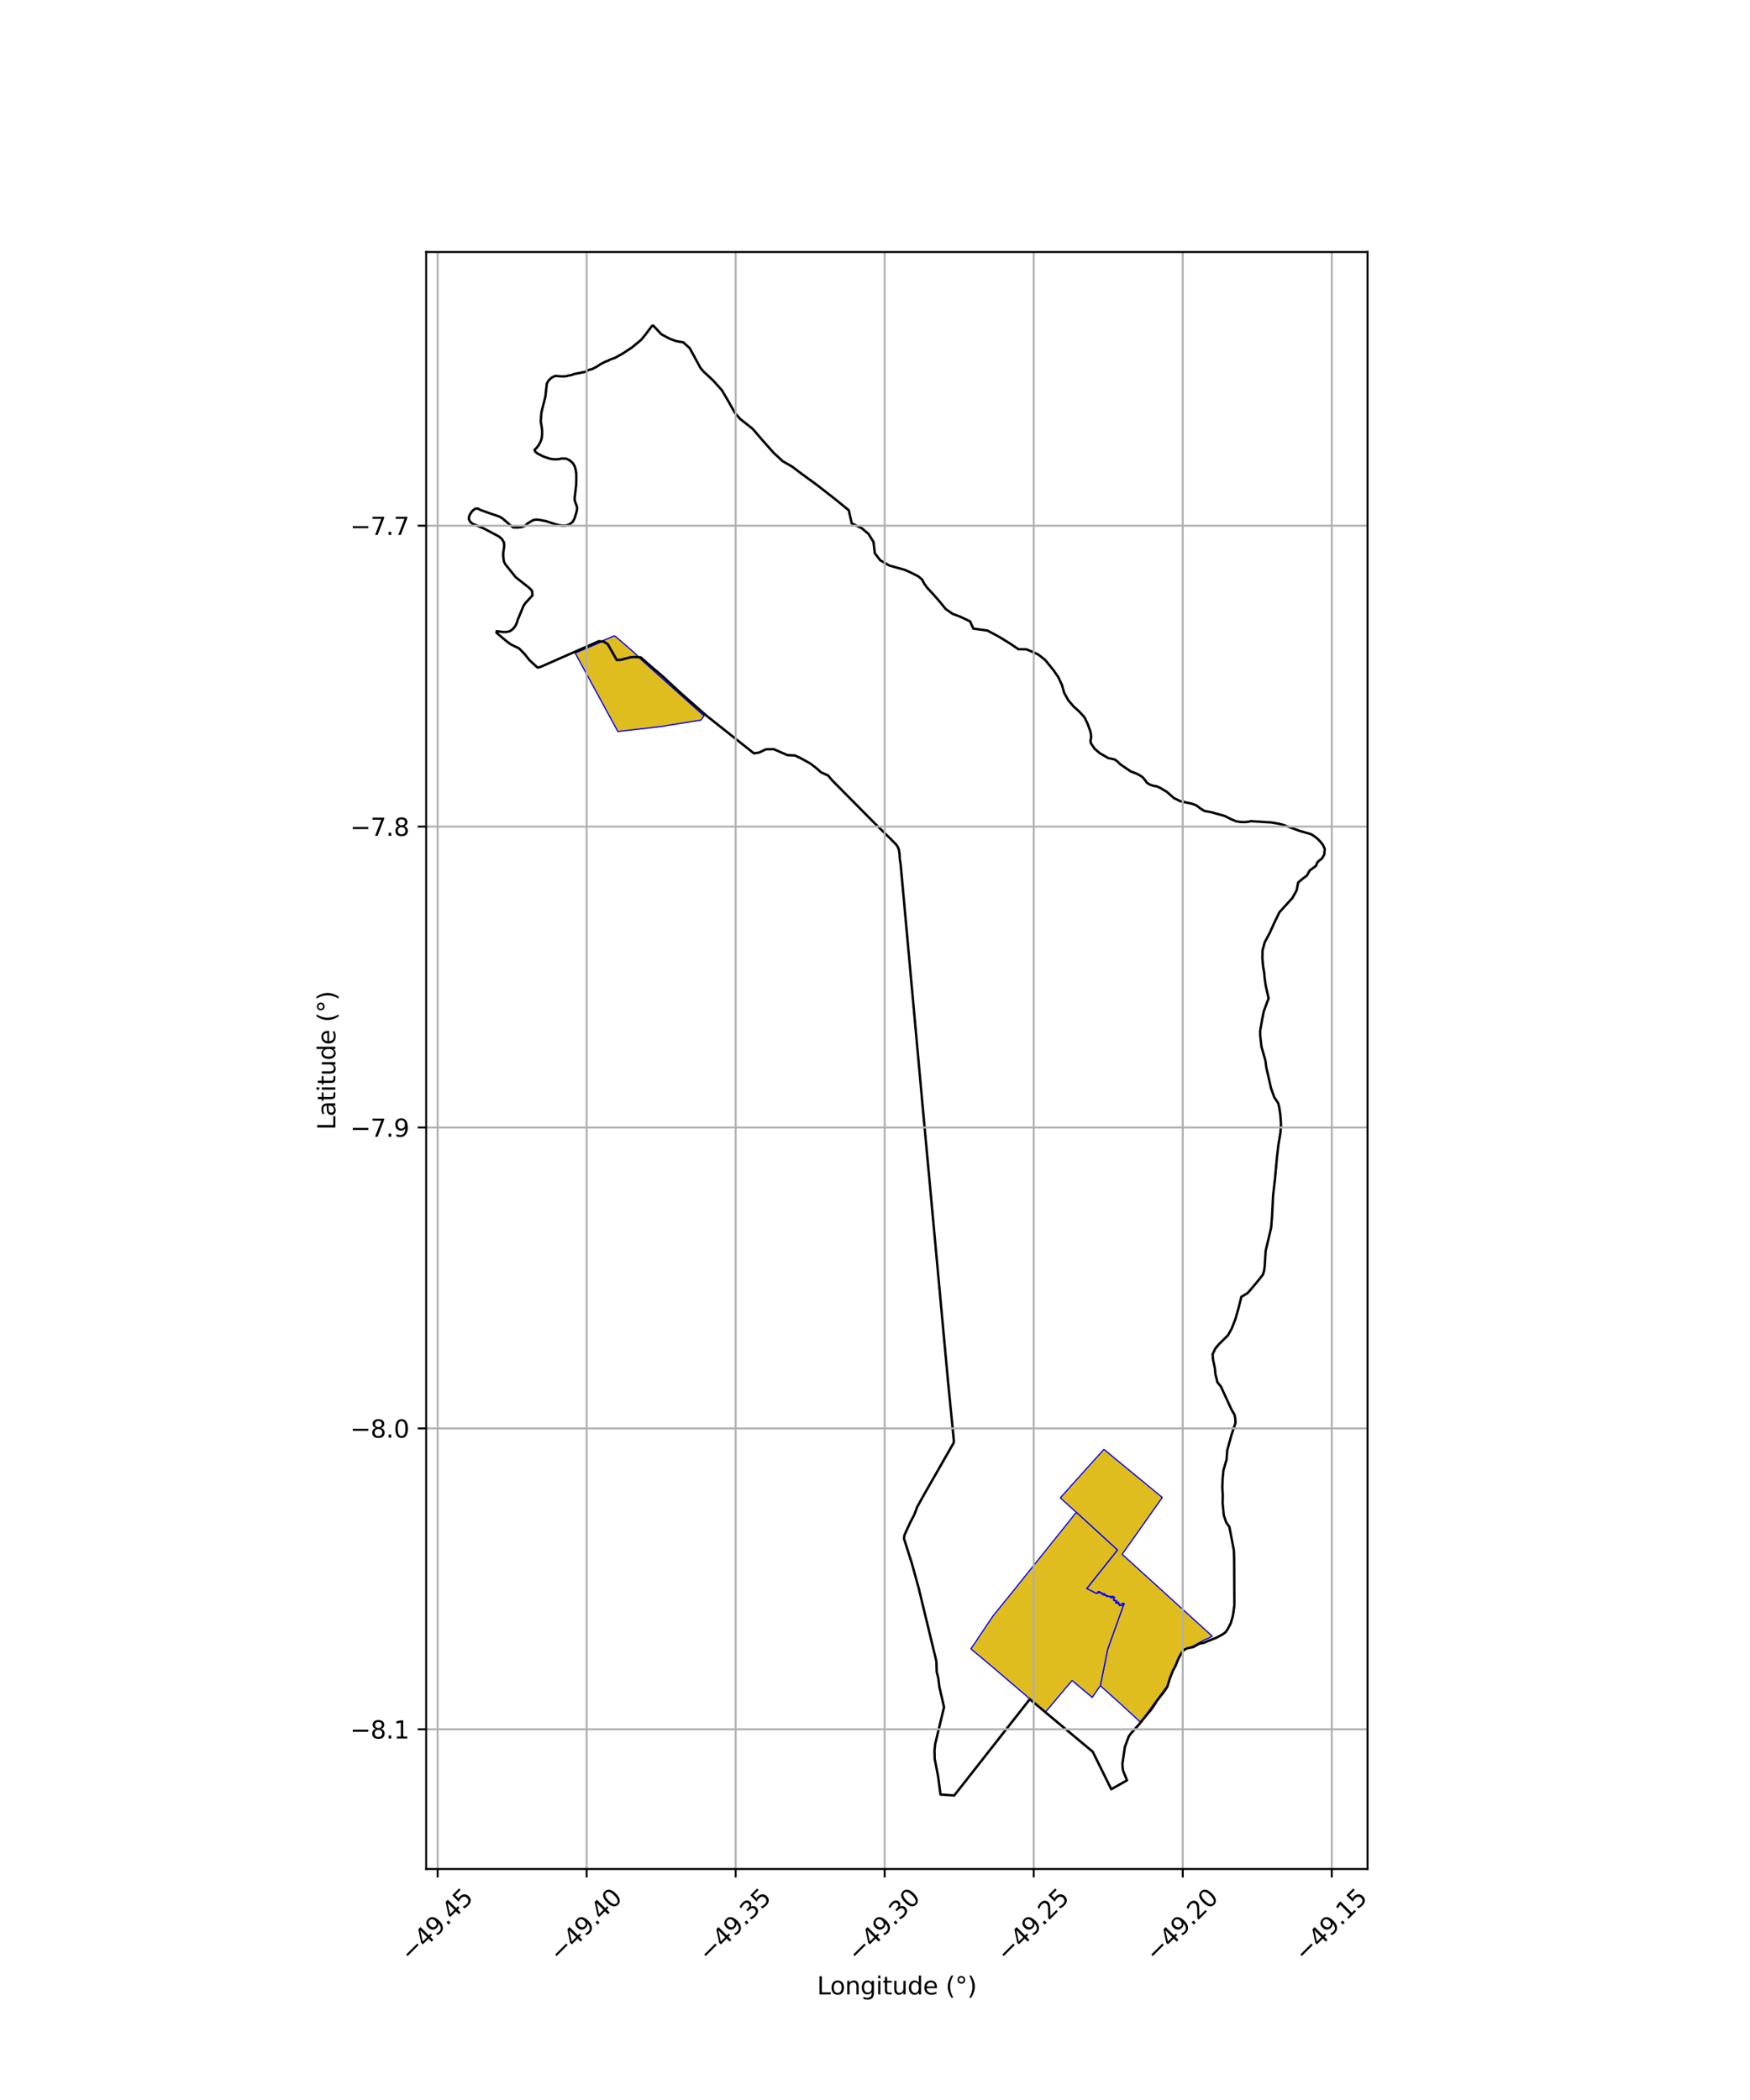<?xml version="1.0" encoding="utf-8" standalone="no"?>
<!DOCTYPE svg PUBLIC "-//W3C//DTD SVG 1.1//EN"
  "http://www.w3.org/Graphics/SVG/1.1/DTD/svg11.dtd">
<svg xmlns:xlink="http://www.w3.org/1999/xlink" width="720pt" height="864pt" viewBox="0 0 720 864" xmlns="http://www.w3.org/2000/svg" version="1.1">
 <defs>
  <style type="text/css">*{stroke-linejoin: round; stroke-linecap: butt}</style>
 </defs>
 <g id="figure_1">
  <g id="patch_1">
   <path d="M 0 864 
L 720 864 
L 720 0 
L 0 0 
z
" style="fill: #ffffff"/>
  </g>
  <g id="axes_1">
   <g id="patch_2">
    <path d="M 175.345 768.96 
L 562.655 768.96 
L 562.655 103.68 
L 175.345 103.68 
z
" style="fill: #ffffff"/>
   </g>
   <g id="PatchCollection_1">
    <path d="M 454.196 596.286 
L 458.475 599.852 
L 460.868 601.822 
L 474.981 613.448 
L 478.198 616.108 
L 461.694 639.479 
L 498.743 673.165 
L 497.452 673.917 
L 495.324 674.783 
L 493.181 675.972 
L 491.403 677.003 
L 489.889 677.716 
L 488.302 678.29 
L 487.41 678.662 
L 486.578 679.388 
L 486.122 680.153 
L 485.041 681.662 
L 484.324 683.455 
L 483.423 685.711 
L 482.774 687.164 
L 482.266 688.047 
L 481.385 690.543 
L 480.85 692.22 
L 479.801 695.182 
L 478.575 696.875 
L 477.534 698.074 
L 476.112 699.938 
L 475.274 701.404 
L 473.668 703.772 
L 472.071 705.497 
L 470.84 706.955 
L 469.282 708.63 
L 460.404 700.444 
L 456.769 697.195 
L 452.714 693.558 
L 455.643 678.959 
L 455.607 678.902 
L 461.912 661.269 
L 462.5 659.786 
L 462.389 659.849 
L 462.346 659.67 
L 461.439 659.767 
L 461.172 660.191 
L 460.687 660.369 
L 460.534 660.035 
L 460.21 659.187 
L 459.331 659.453 
L 459.599 658.788 
L 459.265 658.515 
L 458.255 658.254 
L 458.286 657.701 
L 458.651 657.189 
L 457.73 656.695 
L 457.262 657.304 
L 457.093 656.786 
L 455.993 656.711 
L 455.188 656.329 
L 454.621 656.304 
L 454.533 655.702 
L 453.794 655.666 
L 452.972 655.217 
L 452.208 654.771 
L 451.504 654.996 
L 451.392 655.527 
L 451.073 655.578 
L 447.105 653.59 
L 459.744 637.712 
L 442.821 622.209 
L 436.898 616.847 
L 436.253 616.261 
L 441.698 610.171 
L 445.927 605.447 
L 449.762 601.21 
L 451.593 599.178 
L 453.331 597.244 
L 454.196 596.286 
" clip-path="url(#pc1d22f7467)" style="fill: #e0bd1f; stroke: #0000ff; stroke-width: 0.5"/>
    <path d="M 442.821 622.209 
L 459.744 637.712 
L 447.105 653.59 
L 451.073 655.578 
L 451.392 655.527 
L 451.899 655.321 
L 452.211 655.132 
L 452.669 655.442 
L 453.141 655.464 
L 453.529 656.035 
L 453.99 656.25 
L 454.388 655.988 
L 454.391 656.324 
L 455.019 656.458 
L 455.433 656.887 
L 456.278 656.826 
L 456.945 657.228 
L 457.225 657.477 
L 457.718 657.175 
L 457.733 656.858 
L 458.479 657.284 
L 458.061 657.775 
L 458.191 658.457 
L 458.648 658.585 
L 459.031 659.069 
L 459.109 659.538 
L 459.528 659.658 
L 459.876 659.734 
L 460.243 659.382 
L 460.304 660.089 
L 460.667 660.615 
L 460.975 660.438 
L 461.589 660.591 
L 461.991 660.201 
L 462.389 659.849 
L 462.5 659.786 
L 461.912 661.269 
L 455.607 678.902 
L 455.643 678.959 
L 452.714 693.558 
L 449.371 698.36 
L 441.074 691.425 
L 437.548 695.599 
L 433.654 700.226 
L 430.122 704.416 
L 423.766 699.008 
L 414.99 691.517 
L 407.636 685.243 
L 399.449 678.381 
L 402.144 674.463 
L 402.475 673.888 
L 405.553 669.313 
L 408.621 664.752 
L 415.684 656.049 
L 442.821 622.209 
" clip-path="url(#pc1d22f7467)" style="fill: #e0bd1f; stroke: #0000ff; stroke-width: 0.5"/>
    <path d="M 252.842 261.562 
L 254.762 263.154 
L 256.749 264.883 
L 260.32 267.996 
L 263.166 270.651 
L 263.417 271.05 
L 289.655 294.543 
L 288.376 296.281 
L 276.344 298.192 
L 272.09 298.916 
L 254.192 300.952 
L 236.65 268.694 
L 247.284 264.173 
L 247.48 263.826 
L 252.842 261.562 
" clip-path="url(#pc1d22f7467)" style="fill: #e0bd1f; stroke: #0000ff; stroke-width: 0.5"/>
   </g>
   <g id="PatchCollection_2">
    <path d="M 204.01 259.887 
L 204.374 259.693 
L 206.81 260.016 
L 208.235 260.039 
L 209.808 259.701 
L 211.111 258.707 
L 212.046 257.515 
L 212.626 256.283 
L 212.987 255.064 
L 215.374 249.307 
L 216.078 248.225 
L 219.063 244.976 
L 218.907 243.072 
L 217.656 241.812 
L 212.183 237.488 
L 207.941 232.211 
L 207.36 231.082 
L 207.157 229.98 
L 207.034 228.692 
L 207.065 227.36 
L 207.432 224.713 
L 207.343 223.177 
L 206.518 221.819 
L 205.355 220.773 
L 199.205 217.506 
L 194.363 215.465 
L 193.474 214.707 
L 192.954 213.721 
L 192.95 212.655 
L 193.362 211.643 
L 193.972 210.664 
L 194.751 209.83 
L 195.695 209.24 
L 196.622 209.237 
L 197.673 209.82 
L 201.81 211.302 
L 204.438 212.168 
L 205.662 212.639 
L 206.706 213.274 
L 208.756 215.017 
L 209.84 216.005 
L 211.17 217.008 
L 212.843 217.032 
L 214.453 216.902 
L 216.022 216.332 
L 217.092 215.319 
L 219.33 214.003 
L 220.534 213.777 
L 221.835 213.866 
L 224.541 214.391 
L 228.541 215.679 
L 229.978 216.043 
L 231.494 216.265 
L 233.071 216.164 
L 234.5 215.6 
L 235.667 214.64 
L 236.382 213.295 
L 237.234 210.537 
L 237.471 209.002 
L 237.041 207.523 
L 236.554 206.31 
L 236.397 205.112 
L 237.055 199.493 
L 237.119 196.458 
L 237.086 194.942 
L 236.89 193.427 
L 236.485 191.905 
L 235.63 190.465 
L 234.412 189.426 
L 232.916 188.689 
L 231.253 188.641 
L 229.779 188.923 
L 228.405 188.978 
L 227.064 188.873 
L 225.766 188.591 
L 223.365 187.73 
L 221.021 186.513 
L 220.151 185.719 
L 219.928 185.06 
L 220.644 184.408 
L 221.548 183.296 
L 222.296 181.922 
L 222.838 180.502 
L 223.026 178.987 
L 223.055 177.513 
L 222.92 176.038 
L 222.479 173.343 
L 222.664 170.715 
L 222.812 169.428 
L 224.391 163.159 
L 224.97 157.852 
L 225.553 156.777 
L 226.348 155.882 
L 227.358 155.127 
L 228.501 154.658 
L 231.305 154.871 
L 232.924 154.789 
L 234.061 154.479 
L 235.173 154.296 
L 236.335 153.859 
L 240.633 153.027 
L 242.338 152.186 
L 243.672 151.807 
L 245.363 150.965 
L 247.282 149.718 
L 249.355 148.664 
L 250.162 148.467 
L 250.776 148.038 
L 253.043 147.216 
L 255.999 145.578 
L 259.99 142.967 
L 263.823 139.792 
L 265.481 137.767 
L 268.241 134.078 
L 268.721 133.92 
L 272.126 137.543 
L 275.48 139.348 
L 278.272 140.37 
L 281.12 140.836 
L 283.799 143.292 
L 288.208 151.396 
L 289.374 152.778 
L 293.297 156.426 
L 296.957 160.482 
L 299.757 165.243 
L 302.338 169.856 
L 304.542 172.38 
L 309.664 176.417 
L 313.667 181.084 
L 318.276 186.271 
L 322.054 189.775 
L 326.029 192.054 
L 329.225 194.509 
L 336.445 199.775 
L 343.656 205.405 
L 349.196 209.921 
L 350.431 215.319 
L 354.58 217.351 
L 357.32 219.665 
L 359.381 222.976 
L 359.929 227.615 
L 362.131 230.497 
L 365.917 232.688 
L 372.118 234.412 
L 374.754 235.57 
L 377.858 237.155 
L 379.374 238.442 
L 380.287 240.188 
L 381.578 241.932 
L 383.703 244.206 
L 386.497 247.373 
L 389.078 250.558 
L 391.881 252.524 
L 395.059 253.728 
L 399.119 255.649 
L 400.453 258.623 
L 406.248 259.424 
L 410.931 261.925 
L 415.297 264.602 
L 419.009 267.097 
L 422.306 267.147 
L 425.672 268.582 
L 427.252 269.344 
L 430.028 271.531 
L 433.359 275.635 
L 435.386 278.549 
L 436.891 281.748 
L 437.838 285.048 
L 439.493 288.061 
L 441.687 290.653 
L 444.116 292.827 
L 446.232 295.191 
L 447.514 297.892 
L 448.558 300.774 
L 448.865 302.16 
L 448.907 303.439 
L 448.67 304.666 
L 448.797 305.716 
L 450.301 307.998 
L 452.438 309.855 
L 455.943 311.885 
L 458.629 312.48 
L 459.809 313.352 
L 460.874 314.417 
L 465.208 317.384 
L 467.449 318.224 
L 468.733 318.871 
L 470.009 319.688 
L 471.018 320.833 
L 471.854 322.031 
L 473.041 322.782 
L 474.445 323.293 
L 476.005 323.539 
L 477.474 324.241 
L 480.103 325.822 
L 482.997 328.359 
L 485.647 329.641 
L 490.412 330.685 
L 492.228 331.362 
L 493.925 332.653 
L 495.547 333.659 
L 498.216 334.132 
L 503.819 335.692 
L 506.405 336.989 
L 508.665 337.93 
L 510.45 338.186 
L 512.182 338.231 
L 513.483 338.092 
L 514.63 337.854 
L 523.06 338.374 
L 526.295 338.933 
L 527.879 339.364 
L 534.83 341.895 
L 539.285 343.155 
L 540.541 343.915 
L 541.855 344.902 
L 543.165 346.191 
L 544.287 347.63 
L 545.05 349.316 
L 544.831 351.606 
L 543.945 353.141 
L 542.115 354.629 
L 541.388 356.269 
L 538.825 358.182 
L 537.732 360.195 
L 535.902 361.576 
L 534.115 363.072 
L 533.485 366.294 
L 531.761 369.421 
L 526.402 375.318 
L 524.368 379.479 
L 522.392 383.869 
L 520.344 387.682 
L 519.452 390.972 
L 519.374 394.076 
L 519.636 397.342 
L 520.167 400.486 
L 520.301 402.324 
L 520.746 405.493 
L 521.929 410.735 
L 519.969 416.037 
L 519.329 419.217 
L 518.48 424.04 
L 518.482 426.027 
L 518.991 430.578 
L 520.643 436.412 
L 520.978 439.08 
L 522.928 447.689 
L 524.27 451.447 
L 525.879 453.857 
L 526.317 455.574 
L 526.815 459.06 
L 527.037 462.571 
L 526.808 466.035 
L 525.96 471.105 
L 525.361 476.349 
L 524.552 485.2 
L 523.792 491.837 
L 523.391 499.998 
L 522.987 505.073 
L 520.726 514.666 
L 520.314 521.232 
L 520.078 522.836 
L 519.607 524.398 
L 517.522 527.053 
L 514.348 530.829 
L 513.238 532.065 
L 510.727 533.551 
L 509.55 538.266 
L 508.264 542.763 
L 506.757 546.604 
L 505.245 549.349 
L 501.541 553.01 
L 500.007 554.842 
L 498.928 557.129 
L 499.028 559.137 
L 499.861 563.059 
L 500.053 565.34 
L 500.884 568.714 
L 502.304 570.437 
L 506.682 579.956 
L 507.942 582.116 
L 508.23 583.705 
L 508.321 585.395 
L 506.66 590.414 
L 504.919 596.714 
L 504.633 600.595 
L 503.377 604.81 
L 503.03 608.372 
L 502.902 611.989 
L 503.098 615.274 
L 503.021 618.378 
L 503.497 623.397 
L 504.508 626.405 
L 505.808 628.207 
L 507.639 637.795 
L 507.761 641.125 
L 507.869 660.305 
L 507.46 663.426 
L 507.194 664.973 
L 506.348 667.919 
L 505.021 670.398 
L 504.245 671.505 
L 503.165 672.342 
L 500.543 673.763 
L 495.055 675.939 
L 493.432 676.244 
L 490.915 677.65 
L 488.537 678.134 
L 487.153 678.798 
L 486.138 680.04 
L 484.893 682.282 
L 483.667 685.32 
L 482.546 687.409 
L 481.304 690.573 
L 480.25 694.022 
L 476.284 699.307 
L 472.78 704.234 
L 468.896 709.162 
L 465.246 713.244 
L 464.404 714.416 
L 462.817 718.702 
L 461.796 725.61 
L 461.891 727.407 
L 462.092 728.591 
L 463.689 732.467 
L 457.207 736.143 
L 449.583 720.715 
L 423.687 699.108 
L 392.598 738.72 
L 386.948 738.316 
L 385.973 730.921 
L 384.553 723.617 
L 384.478 720.073 
L 384.77 717.496 
L 388.409 702.383 
L 386.758 695.212 
L 386.5 694.147 
L 386.003 690.164 
L 385.39 687.898 
L 385.261 683.518 
L 377.968 653.366 
L 375.137 643.13 
L 371.926 633.001 
L 372.138 631.538 
L 374.543 626.285 
L 376.129 623.277 
L 377.377 619.968 
L 380.27 614.77 
L 392.322 593.699 
L 392.463 593.052 
L 392.393 592.248 
L 390.047 568.39 
L 379.679 455.947 
L 370.565 355.802 
L 370.188 353.241 
L 370.065 350.989 
L 369.793 349.467 
L 369.266 348.259 
L 368.557 347.304 
L 366.136 344.856 
L 360.251 339.104 
L 342.325 320.997 
L 340.71 319.055 
L 337.866 317.803 
L 335.998 316.135 
L 333.409 314.138 
L 329.192 311.815 
L 327.057 310.826 
L 323.977 310.688 
L 318.358 308.238 
L 315.125 308.279 
L 312.267 309.643 
L 310.18 309.942 
L 303.906 304.953 
L 290.558 294.372 
L 280.338 285.389 
L 272.726 278.347 
L 266.399 272.925 
L 263.63 270.448 
L 261.221 270.301 
L 259.408 270.419 
L 255.312 271.491 
L 253.746 271.536 
L 250.041 265.006 
L 248.363 263.971 
L 246.398 263.809 
L 222.382 274.389 
L 221.648 274.62 
L 221.019 274.547 
L 217.89 271.655 
L 215.801 269.041 
L 213.586 266.78 
L 210.189 265.136 
L 208.416 263.831 
L 204.448 260.487 
L 204.01 259.887 
L 204.01 259.887 
" clip-path="url(#pc1d22f7467)" style="fill: none; stroke: #000000"/>
   </g>
   <g id="matplotlib.axis_1">
    <g id="xtick_1">
     <g id="line2d_1">
      <path d="M 180.05 768.96 
L 180.05 103.68 
" clip-path="url(#pc1d22f7467)" style="fill: none; stroke: #b0b0b0; stroke-width: 0.8; stroke-linecap: square"/>
     </g>
     <g id="line2d_2">
      <defs>
       <path id="m152ecb2653" d="M 0 0 
L 0 3.5 
" style="stroke: #000000; stroke-width: 0.8"/>
      </defs>
      <g>
       <use xlink:href="#m152ecb2653" x="180.05" y="768.96" style="stroke: #000000; stroke-width: 0.8"/>
      </g>
     </g>
     <g id="text_1">
      <!-- −49.45 -->
      <g transform="translate(168.917 807.501) rotate(-45) scale(0.1 -0.1)">
       <defs>
        <path id="DejaVuSans-2212" d="M 678 2272 
L 4684 2272 
L 4684 1741 
L 678 1741 
L 678 2272 
z
" transform="scale(0.016)"/>
        <path id="DejaVuSans-34" d="M 2419 4116 
L 825 1625 
L 2419 1625 
L 2419 4116 
z
M 2253 4666 
L 3047 4666 
L 3047 1625 
L 3713 1625 
L 3713 1100 
L 3047 1100 
L 3047 0 
L 2419 0 
L 2419 1100 
L 313 1100 
L 313 1709 
L 2253 4666 
z
" transform="scale(0.016)"/>
        <path id="DejaVuSans-39" d="M 703 97 
L 703 672 
Q 941 559 1184 500 
Q 1428 441 1663 441 
Q 2288 441 2617 861 
Q 2947 1281 2994 2138 
Q 2813 1869 2534 1725 
Q 2256 1581 1919 1581 
Q 1219 1581 811 2004 
Q 403 2428 403 3163 
Q 403 3881 828 4315 
Q 1253 4750 1959 4750 
Q 2769 4750 3195 4129 
Q 3622 3509 3622 2328 
Q 3622 1225 3098 567 
Q 2575 -91 1691 -91 
Q 1453 -91 1209 -44 
Q 966 3 703 97 
z
M 1959 2075 
Q 2384 2075 2632 2365 
Q 2881 2656 2881 3163 
Q 2881 3666 2632 3958 
Q 2384 4250 1959 4250 
Q 1534 4250 1286 3958 
Q 1038 3666 1038 3163 
Q 1038 2656 1286 2365 
Q 1534 2075 1959 2075 
z
" transform="scale(0.016)"/>
        <path id="DejaVuSans-2e" d="M 684 794 
L 1344 794 
L 1344 0 
L 684 0 
L 684 794 
z
" transform="scale(0.016)"/>
        <path id="DejaVuSans-35" d="M 691 4666 
L 3169 4666 
L 3169 4134 
L 1269 4134 
L 1269 2991 
Q 1406 3038 1543 3061 
Q 1681 3084 1819 3084 
Q 2600 3084 3056 2656 
Q 3513 2228 3513 1497 
Q 3513 744 3044 326 
Q 2575 -91 1722 -91 
Q 1428 -91 1123 -41 
Q 819 9 494 109 
L 494 744 
Q 775 591 1075 516 
Q 1375 441 1709 441 
Q 2250 441 2565 725 
Q 2881 1009 2881 1497 
Q 2881 1984 2565 2268 
Q 2250 2553 1709 2553 
Q 1456 2553 1204 2497 
Q 953 2441 691 2322 
L 691 4666 
z
" transform="scale(0.016)"/>
       </defs>
       <use xlink:href="#DejaVuSans-2212"/>
       <use xlink:href="#DejaVuSans-34" transform="translate(83.789 0)"/>
       <use xlink:href="#DejaVuSans-39" transform="translate(147.412 0)"/>
       <use xlink:href="#DejaVuSans-2e" transform="translate(211.035 0)"/>
       <use xlink:href="#DejaVuSans-34" transform="translate(242.822 0)"/>
       <use xlink:href="#DejaVuSans-35" transform="translate(306.445 0)"/>
      </g>
     </g>
    </g>
    <g id="xtick_2">
     <g id="line2d_3">
      <path d="M 241.364 768.96 
L 241.364 103.68 
" clip-path="url(#pc1d22f7467)" style="fill: none; stroke: #b0b0b0; stroke-width: 0.8; stroke-linecap: square"/>
     </g>
     <g id="line2d_4">
      <g>
       <use xlink:href="#m152ecb2653" x="241.364" y="768.96" style="stroke: #000000; stroke-width: 0.8"/>
      </g>
     </g>
     <g id="text_2">
      <!-- −49.40 -->
      <g transform="translate(230.231 807.501) rotate(-45) scale(0.1 -0.1)">
       <defs>
        <path id="DejaVuSans-30" d="M 2034 4250 
Q 1547 4250 1301 3770 
Q 1056 3291 1056 2328 
Q 1056 1369 1301 889 
Q 1547 409 2034 409 
Q 2525 409 2770 889 
Q 3016 1369 3016 2328 
Q 3016 3291 2770 3770 
Q 2525 4250 2034 4250 
z
M 2034 4750 
Q 2819 4750 3233 4129 
Q 3647 3509 3647 2328 
Q 3647 1150 3233 529 
Q 2819 -91 2034 -91 
Q 1250 -91 836 529 
Q 422 1150 422 2328 
Q 422 3509 836 4129 
Q 1250 4750 2034 4750 
z
" transform="scale(0.016)"/>
       </defs>
       <use xlink:href="#DejaVuSans-2212"/>
       <use xlink:href="#DejaVuSans-34" transform="translate(83.789 0)"/>
       <use xlink:href="#DejaVuSans-39" transform="translate(147.412 0)"/>
       <use xlink:href="#DejaVuSans-2e" transform="translate(211.035 0)"/>
       <use xlink:href="#DejaVuSans-34" transform="translate(242.822 0)"/>
       <use xlink:href="#DejaVuSans-30" transform="translate(306.445 0)"/>
      </g>
     </g>
    </g>
    <g id="xtick_3">
     <g id="line2d_5">
      <path d="M 302.678 768.96 
L 302.678 103.68 
" clip-path="url(#pc1d22f7467)" style="fill: none; stroke: #b0b0b0; stroke-width: 0.8; stroke-linecap: square"/>
     </g>
     <g id="line2d_6">
      <g>
       <use xlink:href="#m152ecb2653" x="302.678" y="768.96" style="stroke: #000000; stroke-width: 0.8"/>
      </g>
     </g>
     <g id="text_3">
      <!-- −49.35 -->
      <g transform="translate(291.545 807.501) rotate(-45) scale(0.1 -0.1)">
       <defs>
        <path id="DejaVuSans-33" d="M 2597 2516 
Q 3050 2419 3304 2112 
Q 3559 1806 3559 1356 
Q 3559 666 3084 287 
Q 2609 -91 1734 -91 
Q 1441 -91 1130 -33 
Q 819 25 488 141 
L 488 750 
Q 750 597 1062 519 
Q 1375 441 1716 441 
Q 2309 441 2620 675 
Q 2931 909 2931 1356 
Q 2931 1769 2642 2001 
Q 2353 2234 1838 2234 
L 1294 2234 
L 1294 2753 
L 1863 2753 
Q 2328 2753 2575 2939 
Q 2822 3125 2822 3475 
Q 2822 3834 2567 4026 
Q 2313 4219 1838 4219 
Q 1578 4219 1281 4162 
Q 984 4106 628 3988 
L 628 4550 
Q 988 4650 1302 4700 
Q 1616 4750 1894 4750 
Q 2613 4750 3031 4423 
Q 3450 4097 3450 3541 
Q 3450 3153 3228 2886 
Q 3006 2619 2597 2516 
z
" transform="scale(0.016)"/>
       </defs>
       <use xlink:href="#DejaVuSans-2212"/>
       <use xlink:href="#DejaVuSans-34" transform="translate(83.789 0)"/>
       <use xlink:href="#DejaVuSans-39" transform="translate(147.412 0)"/>
       <use xlink:href="#DejaVuSans-2e" transform="translate(211.035 0)"/>
       <use xlink:href="#DejaVuSans-33" transform="translate(242.822 0)"/>
       <use xlink:href="#DejaVuSans-35" transform="translate(306.445 0)"/>
      </g>
     </g>
    </g>
    <g id="xtick_4">
     <g id="line2d_7">
      <path d="M 363.992 768.96 
L 363.992 103.68 
" clip-path="url(#pc1d22f7467)" style="fill: none; stroke: #b0b0b0; stroke-width: 0.8; stroke-linecap: square"/>
     </g>
     <g id="line2d_8">
      <g>
       <use xlink:href="#m152ecb2653" x="363.992" y="768.96" style="stroke: #000000; stroke-width: 0.8"/>
      </g>
     </g>
     <g id="text_4">
      <!-- −49.30 -->
      <g transform="translate(352.859 807.501) rotate(-45) scale(0.1 -0.1)">
       <use xlink:href="#DejaVuSans-2212"/>
       <use xlink:href="#DejaVuSans-34" transform="translate(83.789 0)"/>
       <use xlink:href="#DejaVuSans-39" transform="translate(147.412 0)"/>
       <use xlink:href="#DejaVuSans-2e" transform="translate(211.035 0)"/>
       <use xlink:href="#DejaVuSans-33" transform="translate(242.822 0)"/>
       <use xlink:href="#DejaVuSans-30" transform="translate(306.445 0)"/>
      </g>
     </g>
    </g>
    <g id="xtick_5">
     <g id="line2d_9">
      <path d="M 425.307 768.96 
L 425.307 103.68 
" clip-path="url(#pc1d22f7467)" style="fill: none; stroke: #b0b0b0; stroke-width: 0.8; stroke-linecap: square"/>
     </g>
     <g id="line2d_10">
      <g>
       <use xlink:href="#m152ecb2653" x="425.307" y="768.96" style="stroke: #000000; stroke-width: 0.8"/>
      </g>
     </g>
     <g id="text_5">
      <!-- −49.25 -->
      <g transform="translate(414.174 807.501) rotate(-45) scale(0.1 -0.1)">
       <defs>
        <path id="DejaVuSans-32" d="M 1228 531 
L 3431 531 
L 3431 0 
L 469 0 
L 469 531 
Q 828 903 1448 1529 
Q 2069 2156 2228 2338 
Q 2531 2678 2651 2914 
Q 2772 3150 2772 3378 
Q 2772 3750 2511 3984 
Q 2250 4219 1831 4219 
Q 1534 4219 1204 4116 
Q 875 4013 500 3803 
L 500 4441 
Q 881 4594 1212 4672 
Q 1544 4750 1819 4750 
Q 2544 4750 2975 4387 
Q 3406 4025 3406 3419 
Q 3406 3131 3298 2873 
Q 3191 2616 2906 2266 
Q 2828 2175 2409 1742 
Q 1991 1309 1228 531 
z
" transform="scale(0.016)"/>
       </defs>
       <use xlink:href="#DejaVuSans-2212"/>
       <use xlink:href="#DejaVuSans-34" transform="translate(83.789 0)"/>
       <use xlink:href="#DejaVuSans-39" transform="translate(147.412 0)"/>
       <use xlink:href="#DejaVuSans-2e" transform="translate(211.035 0)"/>
       <use xlink:href="#DejaVuSans-32" transform="translate(242.822 0)"/>
       <use xlink:href="#DejaVuSans-35" transform="translate(306.445 0)"/>
      </g>
     </g>
    </g>
    <g id="xtick_6">
     <g id="line2d_11">
      <path d="M 486.621 768.96 
L 486.621 103.68 
" clip-path="url(#pc1d22f7467)" style="fill: none; stroke: #b0b0b0; stroke-width: 0.8; stroke-linecap: square"/>
     </g>
     <g id="line2d_12">
      <g>
       <use xlink:href="#m152ecb2653" x="486.621" y="768.96" style="stroke: #000000; stroke-width: 0.8"/>
      </g>
     </g>
     <g id="text_6">
      <!-- −49.20 -->
      <g transform="translate(475.488 807.501) rotate(-45) scale(0.1 -0.1)">
       <use xlink:href="#DejaVuSans-2212"/>
       <use xlink:href="#DejaVuSans-34" transform="translate(83.789 0)"/>
       <use xlink:href="#DejaVuSans-39" transform="translate(147.412 0)"/>
       <use xlink:href="#DejaVuSans-2e" transform="translate(211.035 0)"/>
       <use xlink:href="#DejaVuSans-32" transform="translate(242.822 0)"/>
       <use xlink:href="#DejaVuSans-30" transform="translate(306.445 0)"/>
      </g>
     </g>
    </g>
    <g id="xtick_7">
     <g id="line2d_13">
      <path d="M 547.935 768.96 
L 547.935 103.68 
" clip-path="url(#pc1d22f7467)" style="fill: none; stroke: #b0b0b0; stroke-width: 0.8; stroke-linecap: square"/>
     </g>
     <g id="line2d_14">
      <g>
       <use xlink:href="#m152ecb2653" x="547.935" y="768.96" style="stroke: #000000; stroke-width: 0.8"/>
      </g>
     </g>
     <g id="text_7">
      <!-- −49.15 -->
      <g transform="translate(536.802 807.501) rotate(-45) scale(0.1 -0.1)">
       <defs>
        <path id="DejaVuSans-31" d="M 794 531 
L 1825 531 
L 1825 4091 
L 703 3866 
L 703 4441 
L 1819 4666 
L 2450 4666 
L 2450 531 
L 3481 531 
L 3481 0 
L 794 0 
L 794 531 
z
" transform="scale(0.016)"/>
       </defs>
       <use xlink:href="#DejaVuSans-2212"/>
       <use xlink:href="#DejaVuSans-34" transform="translate(83.789 0)"/>
       <use xlink:href="#DejaVuSans-39" transform="translate(147.412 0)"/>
       <use xlink:href="#DejaVuSans-2e" transform="translate(211.035 0)"/>
       <use xlink:href="#DejaVuSans-31" transform="translate(242.822 0)"/>
       <use xlink:href="#DejaVuSans-35" transform="translate(306.445 0)"/>
      </g>
     </g>
    </g>
    <g id="text_8">
     <!-- Longitude (°) -->
     <g transform="translate(336.14 820.57) scale(0.1 -0.1)">
      <defs>
       <path id="DejaVuSans-4c" d="M 628 4666 
L 1259 4666 
L 1259 531 
L 3531 531 
L 3531 0 
L 628 0 
L 628 4666 
z
" transform="scale(0.016)"/>
       <path id="DejaVuSans-6f" d="M 1959 3097 
Q 1497 3097 1228 2736 
Q 959 2375 959 1747 
Q 959 1119 1226 758 
Q 1494 397 1959 397 
Q 2419 397 2687 759 
Q 2956 1122 2956 1747 
Q 2956 2369 2687 2733 
Q 2419 3097 1959 3097 
z
M 1959 3584 
Q 2709 3584 3137 3096 
Q 3566 2609 3566 1747 
Q 3566 888 3137 398 
Q 2709 -91 1959 -91 
Q 1206 -91 779 398 
Q 353 888 353 1747 
Q 353 2609 779 3096 
Q 1206 3584 1959 3584 
z
" transform="scale(0.016)"/>
       <path id="DejaVuSans-6e" d="M 3513 2113 
L 3513 0 
L 2938 0 
L 2938 2094 
Q 2938 2591 2744 2837 
Q 2550 3084 2163 3084 
Q 1697 3084 1428 2787 
Q 1159 2491 1159 1978 
L 1159 0 
L 581 0 
L 581 3500 
L 1159 3500 
L 1159 2956 
Q 1366 3272 1645 3428 
Q 1925 3584 2291 3584 
Q 2894 3584 3203 3211 
Q 3513 2838 3513 2113 
z
" transform="scale(0.016)"/>
       <path id="DejaVuSans-67" d="M 2906 1791 
Q 2906 2416 2648 2759 
Q 2391 3103 1925 3103 
Q 1463 3103 1205 2759 
Q 947 2416 947 1791 
Q 947 1169 1205 825 
Q 1463 481 1925 481 
Q 2391 481 2648 825 
Q 2906 1169 2906 1791 
z
M 3481 434 
Q 3481 -459 3084 -895 
Q 2688 -1331 1869 -1331 
Q 1566 -1331 1297 -1286 
Q 1028 -1241 775 -1147 
L 775 -588 
Q 1028 -725 1275 -790 
Q 1522 -856 1778 -856 
Q 2344 -856 2625 -561 
Q 2906 -266 2906 331 
L 2906 616 
Q 2728 306 2450 153 
Q 2172 0 1784 0 
Q 1141 0 747 490 
Q 353 981 353 1791 
Q 353 2603 747 3093 
Q 1141 3584 1784 3584 
Q 2172 3584 2450 3431 
Q 2728 3278 2906 2969 
L 2906 3500 
L 3481 3500 
L 3481 434 
z
" transform="scale(0.016)"/>
       <path id="DejaVuSans-69" d="M 603 3500 
L 1178 3500 
L 1178 0 
L 603 0 
L 603 3500 
z
M 603 4863 
L 1178 4863 
L 1178 4134 
L 603 4134 
L 603 4863 
z
" transform="scale(0.016)"/>
       <path id="DejaVuSans-74" d="M 1172 4494 
L 1172 3500 
L 2356 3500 
L 2356 3053 
L 1172 3053 
L 1172 1153 
Q 1172 725 1289 603 
Q 1406 481 1766 481 
L 2356 481 
L 2356 0 
L 1766 0 
Q 1100 0 847 248 
Q 594 497 594 1153 
L 594 3053 
L 172 3053 
L 172 3500 
L 594 3500 
L 594 4494 
L 1172 4494 
z
" transform="scale(0.016)"/>
       <path id="DejaVuSans-75" d="M 544 1381 
L 544 3500 
L 1119 3500 
L 1119 1403 
Q 1119 906 1312 657 
Q 1506 409 1894 409 
Q 2359 409 2629 706 
Q 2900 1003 2900 1516 
L 2900 3500 
L 3475 3500 
L 3475 0 
L 2900 0 
L 2900 538 
Q 2691 219 2414 64 
Q 2138 -91 1772 -91 
Q 1169 -91 856 284 
Q 544 659 544 1381 
z
M 1991 3584 
L 1991 3584 
z
" transform="scale(0.016)"/>
       <path id="DejaVuSans-64" d="M 2906 2969 
L 2906 4863 
L 3481 4863 
L 3481 0 
L 2906 0 
L 2906 525 
Q 2725 213 2448 61 
Q 2172 -91 1784 -91 
Q 1150 -91 751 415 
Q 353 922 353 1747 
Q 353 2572 751 3078 
Q 1150 3584 1784 3584 
Q 2172 3584 2448 3432 
Q 2725 3281 2906 2969 
z
M 947 1747 
Q 947 1113 1208 752 
Q 1469 391 1925 391 
Q 2381 391 2643 752 
Q 2906 1113 2906 1747 
Q 2906 2381 2643 2742 
Q 2381 3103 1925 3103 
Q 1469 3103 1208 2742 
Q 947 2381 947 1747 
z
" transform="scale(0.016)"/>
       <path id="DejaVuSans-65" d="M 3597 1894 
L 3597 1613 
L 953 1613 
Q 991 1019 1311 708 
Q 1631 397 2203 397 
Q 2534 397 2845 478 
Q 3156 559 3463 722 
L 3463 178 
Q 3153 47 2828 -22 
Q 2503 -91 2169 -91 
Q 1331 -91 842 396 
Q 353 884 353 1716 
Q 353 2575 817 3079 
Q 1281 3584 2069 3584 
Q 2775 3584 3186 3129 
Q 3597 2675 3597 1894 
z
M 3022 2063 
Q 3016 2534 2758 2815 
Q 2500 3097 2075 3097 
Q 1594 3097 1305 2825 
Q 1016 2553 972 2059 
L 3022 2063 
z
" transform="scale(0.016)"/>
       <path id="DejaVuSans-20" transform="scale(0.016)"/>
       <path id="DejaVuSans-28" d="M 1984 4856 
Q 1566 4138 1362 3434 
Q 1159 2731 1159 2009 
Q 1159 1288 1364 580 
Q 1569 -128 1984 -844 
L 1484 -844 
Q 1016 -109 783 600 
Q 550 1309 550 2009 
Q 550 2706 781 3412 
Q 1013 4119 1484 4856 
L 1984 4856 
z
" transform="scale(0.016)"/>
       <path id="DejaVuSans-b0" d="M 1600 4347 
Q 1350 4347 1178 4173 
Q 1006 4000 1006 3750 
Q 1006 3503 1178 3333 
Q 1350 3163 1600 3163 
Q 1850 3163 2022 3333 
Q 2194 3503 2194 3750 
Q 2194 3997 2020 4172 
Q 1847 4347 1600 4347 
z
M 1600 4750 
Q 1800 4750 1984 4673 
Q 2169 4597 2303 4453 
Q 2447 4313 2519 4134 
Q 2591 3956 2591 3750 
Q 2591 3338 2302 3052 
Q 2013 2766 1594 2766 
Q 1172 2766 890 3047 
Q 609 3328 609 3750 
Q 609 4169 896 4459 
Q 1184 4750 1600 4750 
z
" transform="scale(0.016)"/>
       <path id="DejaVuSans-29" d="M 513 4856 
L 1013 4856 
Q 1481 4119 1714 3412 
Q 1947 2706 1947 2009 
Q 1947 1309 1714 600 
Q 1481 -109 1013 -844 
L 513 -844 
Q 928 -128 1133 580 
Q 1338 1288 1338 2009 
Q 1338 2731 1133 3434 
Q 928 4138 513 4856 
z
" transform="scale(0.016)"/>
      </defs>
      <use xlink:href="#DejaVuSans-4c"/>
      <use xlink:href="#DejaVuSans-6f" transform="translate(53.963 0)"/>
      <use xlink:href="#DejaVuSans-6e" transform="translate(115.145 0)"/>
      <use xlink:href="#DejaVuSans-67" transform="translate(178.523 0)"/>
      <use xlink:href="#DejaVuSans-69" transform="translate(242 0)"/>
      <use xlink:href="#DejaVuSans-74" transform="translate(269.783 0)"/>
      <use xlink:href="#DejaVuSans-75" transform="translate(308.992 0)"/>
      <use xlink:href="#DejaVuSans-64" transform="translate(372.371 0)"/>
      <use xlink:href="#DejaVuSans-65" transform="translate(435.848 0)"/>
      <use xlink:href="#DejaVuSans-20" transform="translate(497.371 0)"/>
      <use xlink:href="#DejaVuSans-28" transform="translate(529.158 0)"/>
      <use xlink:href="#DejaVuSans-b0" transform="translate(568.172 0)"/>
      <use xlink:href="#DejaVuSans-29" transform="translate(618.172 0)"/>
     </g>
    </g>
   </g>
   <g id="matplotlib.axis_2">
    <g id="ytick_1">
     <g id="line2d_15">
      <path d="M 175.345 711.481 
L 562.655 711.481 
" clip-path="url(#pc1d22f7467)" style="fill: none; stroke: #b0b0b0; stroke-width: 0.8; stroke-linecap: square"/>
     </g>
     <g id="line2d_16">
      <defs>
       <path id="m2576c86dff" d="M 0 0 
L -3.5 0 
" style="stroke: #000000; stroke-width: 0.8"/>
      </defs>
      <g>
       <use xlink:href="#m2576c86dff" x="175.345" y="711.481" style="stroke: #000000; stroke-width: 0.8"/>
      </g>
     </g>
     <g id="text_9">
      <!-- −8.1 -->
      <g transform="translate(144.062 715.281) scale(0.1 -0.1)">
       <defs>
        <path id="DejaVuSans-38" d="M 2034 2216 
Q 1584 2216 1326 1975 
Q 1069 1734 1069 1313 
Q 1069 891 1326 650 
Q 1584 409 2034 409 
Q 2484 409 2743 651 
Q 3003 894 3003 1313 
Q 3003 1734 2745 1975 
Q 2488 2216 2034 2216 
z
M 1403 2484 
Q 997 2584 770 2862 
Q 544 3141 544 3541 
Q 544 4100 942 4425 
Q 1341 4750 2034 4750 
Q 2731 4750 3128 4425 
Q 3525 4100 3525 3541 
Q 3525 3141 3298 2862 
Q 3072 2584 2669 2484 
Q 3125 2378 3379 2068 
Q 3634 1759 3634 1313 
Q 3634 634 3220 271 
Q 2806 -91 2034 -91 
Q 1263 -91 848 271 
Q 434 634 434 1313 
Q 434 1759 690 2068 
Q 947 2378 1403 2484 
z
M 1172 3481 
Q 1172 3119 1398 2916 
Q 1625 2713 2034 2713 
Q 2441 2713 2670 2916 
Q 2900 3119 2900 3481 
Q 2900 3844 2670 4047 
Q 2441 4250 2034 4250 
Q 1625 4250 1398 4047 
Q 1172 3844 1172 3481 
z
" transform="scale(0.016)"/>
       </defs>
       <use xlink:href="#DejaVuSans-2212"/>
       <use xlink:href="#DejaVuSans-38" transform="translate(83.789 0)"/>
       <use xlink:href="#DejaVuSans-2e" transform="translate(147.412 0)"/>
       <use xlink:href="#DejaVuSans-31" transform="translate(179.199 0)"/>
      </g>
     </g>
    </g>
    <g id="ytick_2">
     <g id="line2d_17">
      <path d="M 175.345 587.685 
L 562.655 587.685 
" clip-path="url(#pc1d22f7467)" style="fill: none; stroke: #b0b0b0; stroke-width: 0.8; stroke-linecap: square"/>
     </g>
     <g id="line2d_18">
      <g>
       <use xlink:href="#m2576c86dff" x="175.345" y="587.685" style="stroke: #000000; stroke-width: 0.8"/>
      </g>
     </g>
     <g id="text_10">
      <!-- −8.0 -->
      <g transform="translate(144.062 591.484) scale(0.1 -0.1)">
       <use xlink:href="#DejaVuSans-2212"/>
       <use xlink:href="#DejaVuSans-38" transform="translate(83.789 0)"/>
       <use xlink:href="#DejaVuSans-2e" transform="translate(147.412 0)"/>
       <use xlink:href="#DejaVuSans-30" transform="translate(179.199 0)"/>
      </g>
     </g>
    </g>
    <g id="ytick_3">
     <g id="line2d_19">
      <path d="M 175.345 463.888 
L 562.655 463.888 
" clip-path="url(#pc1d22f7467)" style="fill: none; stroke: #b0b0b0; stroke-width: 0.8; stroke-linecap: square"/>
     </g>
     <g id="line2d_20">
      <g>
       <use xlink:href="#m2576c86dff" x="175.345" y="463.888" style="stroke: #000000; stroke-width: 0.8"/>
      </g>
     </g>
     <g id="text_11">
      <!-- −7.9 -->
      <g transform="translate(144.062 467.687) scale(0.1 -0.1)">
       <defs>
        <path id="DejaVuSans-37" d="M 525 4666 
L 3525 4666 
L 3525 4397 
L 1831 0 
L 1172 0 
L 2766 4134 
L 525 4134 
L 525 4666 
z
" transform="scale(0.016)"/>
       </defs>
       <use xlink:href="#DejaVuSans-2212"/>
       <use xlink:href="#DejaVuSans-37" transform="translate(83.789 0)"/>
       <use xlink:href="#DejaVuSans-2e" transform="translate(147.412 0)"/>
       <use xlink:href="#DejaVuSans-39" transform="translate(179.199 0)"/>
      </g>
     </g>
    </g>
    <g id="ytick_4">
     <g id="line2d_21">
      <path d="M 175.345 340.091 
L 562.655 340.091 
" clip-path="url(#pc1d22f7467)" style="fill: none; stroke: #b0b0b0; stroke-width: 0.8; stroke-linecap: square"/>
     </g>
     <g id="line2d_22">
      <g>
       <use xlink:href="#m2576c86dff" x="175.345" y="340.091" style="stroke: #000000; stroke-width: 0.8"/>
      </g>
     </g>
     <g id="text_12">
      <!-- −7.8 -->
      <g transform="translate(144.062 343.89) scale(0.1 -0.1)">
       <use xlink:href="#DejaVuSans-2212"/>
       <use xlink:href="#DejaVuSans-37" transform="translate(83.789 0)"/>
       <use xlink:href="#DejaVuSans-2e" transform="translate(147.412 0)"/>
       <use xlink:href="#DejaVuSans-38" transform="translate(179.199 0)"/>
      </g>
     </g>
    </g>
    <g id="ytick_5">
     <g id="line2d_23">
      <path d="M 175.345 216.294 
L 562.655 216.294 
" clip-path="url(#pc1d22f7467)" style="fill: none; stroke: #b0b0b0; stroke-width: 0.8; stroke-linecap: square"/>
     </g>
     <g id="line2d_24">
      <g>
       <use xlink:href="#m2576c86dff" x="175.345" y="216.294" style="stroke: #000000; stroke-width: 0.8"/>
      </g>
     </g>
     <g id="text_13">
      <!-- −7.7 -->
      <g transform="translate(144.062 220.093) scale(0.1 -0.1)">
       <use xlink:href="#DejaVuSans-2212"/>
       <use xlink:href="#DejaVuSans-37" transform="translate(83.789 0)"/>
       <use xlink:href="#DejaVuSans-2e" transform="translate(147.412 0)"/>
       <use xlink:href="#DejaVuSans-37" transform="translate(179.199 0)"/>
      </g>
     </g>
    </g>
    <g id="text_14">
     <!-- Latitude (°) -->
     <g transform="translate(137.983 464.89) rotate(-90) scale(0.1 -0.1)">
      <defs>
       <path id="DejaVuSans-61" d="M 2194 1759 
Q 1497 1759 1228 1600 
Q 959 1441 959 1056 
Q 959 750 1161 570 
Q 1363 391 1709 391 
Q 2188 391 2477 730 
Q 2766 1069 2766 1631 
L 2766 1759 
L 2194 1759 
z
M 3341 1997 
L 3341 0 
L 2766 0 
L 2766 531 
Q 2569 213 2275 61 
Q 1981 -91 1556 -91 
Q 1019 -91 701 211 
Q 384 513 384 1019 
Q 384 1609 779 1909 
Q 1175 2209 1959 2209 
L 2766 2209 
L 2766 2266 
Q 2766 2663 2505 2880 
Q 2244 3097 1772 3097 
Q 1472 3097 1187 3025 
Q 903 2953 641 2809 
L 641 3341 
Q 956 3463 1253 3523 
Q 1550 3584 1831 3584 
Q 2591 3584 2966 3190 
Q 3341 2797 3341 1997 
z
" transform="scale(0.016)"/>
      </defs>
      <use xlink:href="#DejaVuSans-4c"/>
      <use xlink:href="#DejaVuSans-61" transform="translate(55.713 0)"/>
      <use xlink:href="#DejaVuSans-74" transform="translate(116.992 0)"/>
      <use xlink:href="#DejaVuSans-69" transform="translate(156.201 0)"/>
      <use xlink:href="#DejaVuSans-74" transform="translate(183.984 0)"/>
      <use xlink:href="#DejaVuSans-75" transform="translate(223.193 0)"/>
      <use xlink:href="#DejaVuSans-64" transform="translate(286.572 0)"/>
      <use xlink:href="#DejaVuSans-65" transform="translate(350.049 0)"/>
      <use xlink:href="#DejaVuSans-20" transform="translate(411.572 0)"/>
      <use xlink:href="#DejaVuSans-28" transform="translate(443.359 0)"/>
      <use xlink:href="#DejaVuSans-b0" transform="translate(482.373 0)"/>
      <use xlink:href="#DejaVuSans-29" transform="translate(532.373 0)"/>
     </g>
    </g>
   </g>
   <g id="patch_3">
    <path d="M 175.345 768.96 
L 175.345 103.68 
" style="fill: none; stroke: #000000; stroke-width: 0.8; stroke-linejoin: miter; stroke-linecap: square"/>
   </g>
   <g id="patch_4">
    <path d="M 562.655 768.96 
L 562.655 103.68 
" style="fill: none; stroke: #000000; stroke-width: 0.8; stroke-linejoin: miter; stroke-linecap: square"/>
   </g>
   <g id="patch_5">
    <path d="M 175.345 768.96 
L 562.655 768.96 
" style="fill: none; stroke: #000000; stroke-width: 0.8; stroke-linejoin: miter; stroke-linecap: square"/>
   </g>
   <g id="patch_6">
    <path d="M 175.345 103.68 
L 562.655 103.68 
" style="fill: none; stroke: #000000; stroke-width: 0.8; stroke-linejoin: miter; stroke-linecap: square"/>
   </g>
  </g>
 </g>
 <defs>
  <clipPath id="pc1d22f7467">
   <rect x="175.345" y="103.68" width="387.31" height="665.28"/>
  </clipPath>
 </defs>
</svg>
